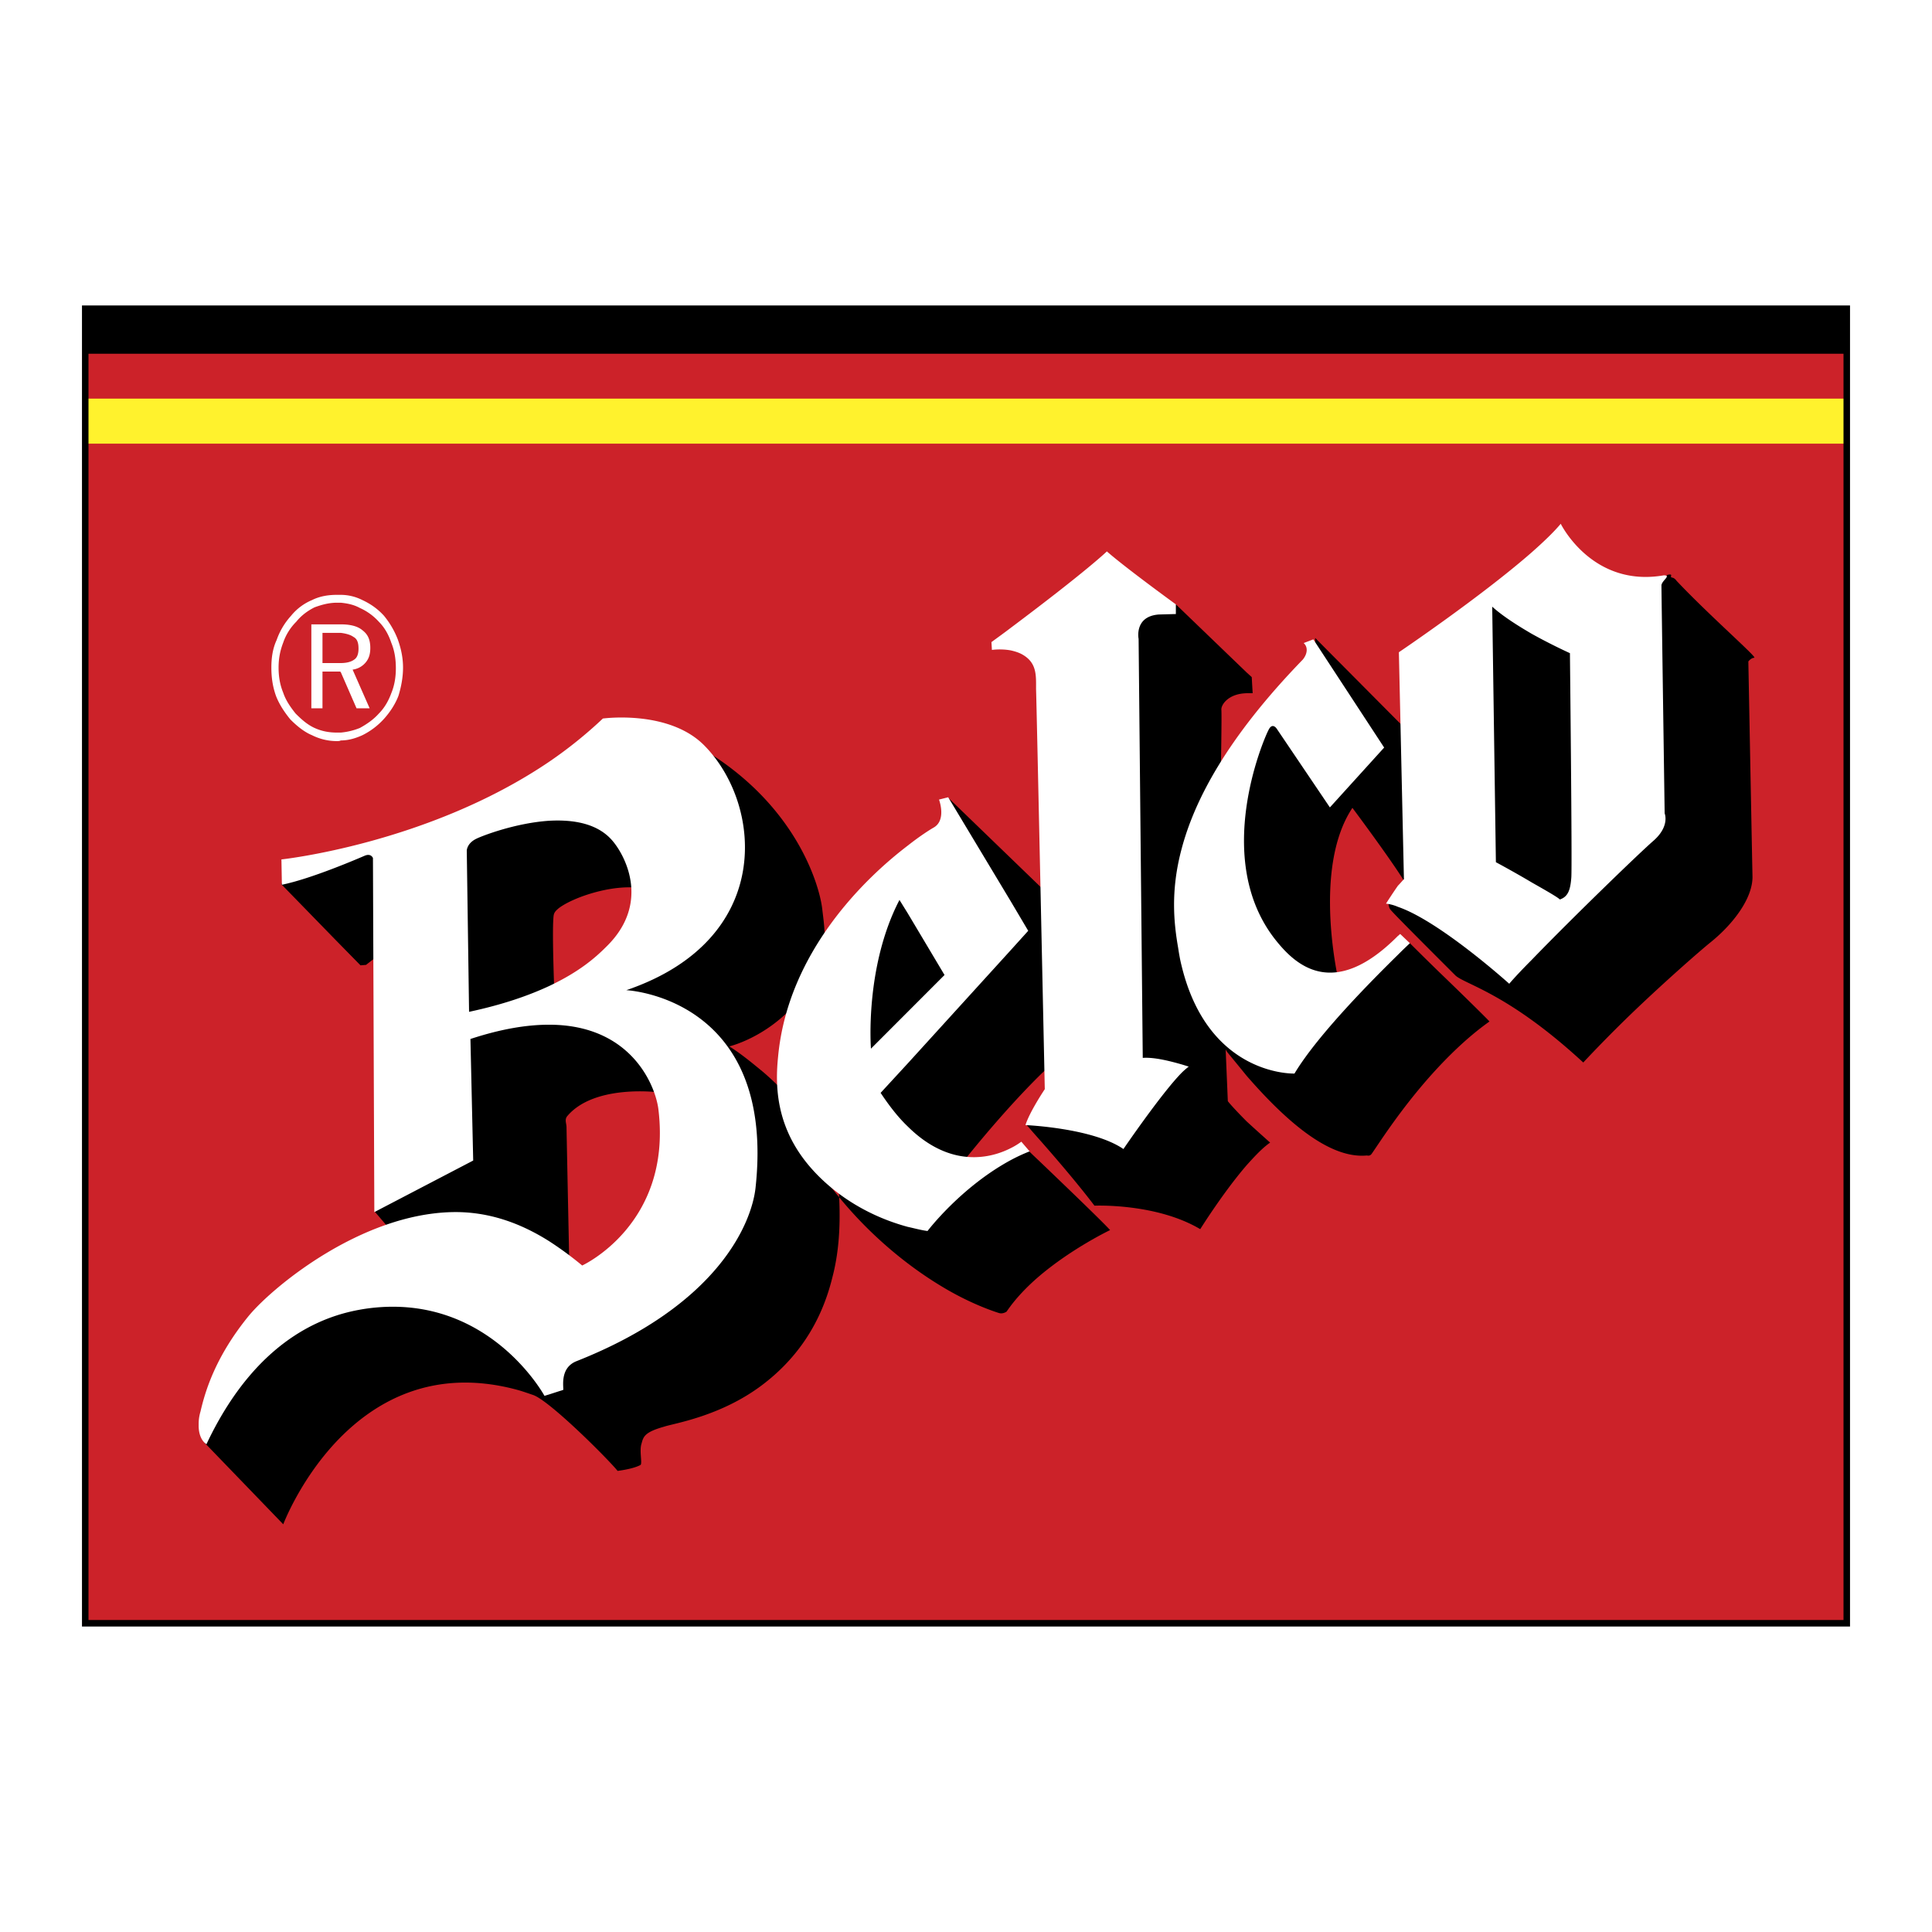 <svg xmlns="http://www.w3.org/2000/svg" width="2500" height="2500" viewBox="0 0 192.756 192.756"><path fill-rule="evenodd" clip-rule="evenodd" fill="#fff" d="M0 0h192.756v192.756H0V0z"/><path fill-rule="evenodd" clip-rule="evenodd" fill="#cc2229" d="M8.504 30.801h175.748v131.153H8.504V30.801z"/><path fill-rule="evenodd" clip-rule="evenodd" fill="#fff22d" d="M8.504 39.771h175.748v4.492H8.504v-4.492z"/><path fill-rule="evenodd" clip-rule="evenodd" d="M8.504 30.802h175.748v4.491H8.504v-4.491zM33.446 143.949c-3.579 3.858-5.185 8.131-5.185 8.131l-7.845-8.131.321-2.618 2.157-4.778 6.469-6.523 4.083-.78 14.314-2.802 3.854 1.056 5.459 1.516 8.258-1.929 5.644-14.057-4.588-8.039-6.745-4.227 2.34-5.237 4.359-7.166 3.899-13.552c9.222 5.559 11.516 13.505 11.791 15.849.275 2.343.688 4.364-1.192 7.488-3.12 5.1-8.075 6.247-8.075 6.247 1.239.781 2.386 1.746 3.395 2.573 4.221 3.629 6.148 7.396 6.882 9.371.367.918.505 1.424.505 1.424s.092-.367.184 1.838c.137 3.031-.092 5.604-.688 7.855-1.239 5.053-3.945 8.406-6.973 10.703-4.175 3.17-8.901 3.858-9.818 4.18-1.973.552-2.064 1.011-2.249 1.7-.229.689.092 1.929-.091 2.113-.734.413-2.294.597-2.294.597-.918-1.148-6.791-7.028-8.442-7.579-.55-.185-1.055-.368-1.56-.506-8.488-2.297-14.407 1.24-18.169 5.283zM175.031 65.58v.046c-.322 0-.598.368-.598.368s.367 19.339.414 21.499c0 2.159-1.928 4.686-4.129 6.477-1.146.919-4.588 3.951-7.525 6.753-2.891 2.756-5.23 5.283-5.23 5.283-7.615-7.028-11.928-7.81-12.799-8.729l-1.607-1.607c-1.926-1.93-4.816-4.824-4.863-4.961-.137-.184-.182-.643-.182-.643l1.33-.046 3.715-.644 1.332-.229 9.91 2.526-7.846-5.696 1.238-26.506 16.242 8.269.459-8.728.137-.643 1.055-.781.275-.229s.32-.092.367 0c.047.092-.137.229.139.276.229.046.412.321.412.321 3.028 3.213 7.571 7.211 7.754 7.624zm-31.474 40.838c1.469-1.562 3.166-3.169 5.047-4.502 0-.046-2.752-2.756-5.047-4.961a322.439 322.439 0 0 1-2.936-2.895l-4.771 3.078-2.248.965s-2.752-11.393 1.33-17.502c0 0 4.771 6.385 5.553 7.993l-.276-15.894-8.994-9.05v5.375l-3.256 1.194-2.432 2.435-1.148 3.169-1.191 3.308.229 9.785.963 7.028.23 1.332s-.092.138-.23.275c-.467.762-1.719 2.831-2.172 4.719l-.396-25.804s.092-5.145.045-5.65c-.045-.459.643-1.608 2.523-1.654h.598l-.092-1.608-.506-.459-7.064-6.799-3.854.138-2.111 3.124s-1.193 16.997-1.146 16.813c.045-.23-2.754 12.954-2.754 12.954l-.137 16.722-3.625 1.607-1.283.551s.504.598 1.283 1.47c1.422 1.608 3.762 4.318 5.506 6.615 0 0 6.148-.275 10.553 2.343 0 0 2.293-3.675 4.633-6.385.826-.919 1.605-1.746 2.34-2.251 0 0-1.191-1.057-2.34-2.113-.779-.781-1.559-1.607-1.881-2.021l-.217-5.167c.059.122.131.236.217.344a406.88 406.88 0 0 1 1.881 2.297c4.314 4.961 8.443 8.269 11.975 7.947.092 0 .322.092.506-.184.777-1.102 3.163-4.915 6.695-8.682zm-39.869 9.417c2.064 1.976 6.332 6.064 7.066 6.891 0 0-3.764 1.792-7.066 4.594-1.238 1.057-2.385 2.251-3.258 3.537 0 0-.367.275-.779.139-1.01-.322-3.257-1.148-5.873-2.757-3.257-1.976-7.295-5.19-10.736-9.646a13.169 13.169 0 0 0-.734-.965h.734l4.91.275 5.184-.459 3.625-.368 2.386-1.057 3.395-1.285c-.001-.001.458.458 1.146 1.101zm0-27.47l.781.781.504 16.997c-.412.367-.871.78-1.285 1.194-4.082 4.043-7.937 9.004-7.937 9.004l-8.029-.229-3.44-3.584-1.239-5.742-.229-1.24-.459-6.706.688-1.517 3.9-8.774 6.744-2.113.918-6.845 9.083 8.774zm-52.073 13c.091 0 .184-.046.229-.046.275-.046 4.634-.322 5.138-.322s8.258 5.237 8.258 5.237l.551 2.756s-6.423-.872-9.176 2.343c-.321.368-.092.735-.092 1.148 0 .367.275 13.598.275 13.598l-5.184-.413-11.883-1.011-.688-1.837-1.651-1.931 7.799-5.19 1.009-12.22.505-1.239s1.927-.322 3.44-.598a18.871 18.871 0 0 1 1.47-.275zm0-20.213l1.743-.873 5.689-.918 4.726 2.113.55 7.212c-2.891-.644-7.157.826-8.58 1.929-.551.459-.505.597-.551 1.332-.091 2.159.138 7.625.138 7.625l-3.716 1.057-3.166.873h-2.386l-1.927-1.148-1.468-2.021v-8.406l.505-4.686 8.443-4.089zM33.446 85.93c1.147-.321 2.019-.597 2.064-.597.092-.092 2.478-.643 2.478-.643l.871 3.629-.505 6.523-1.835 1.424-.551.046-2.523-2.572-5.368-5.513.458-.918c.002-.001 2.847-.782 4.911-1.379z"/><path d="M54.78 123.829c-2.844-1.792-6.056-2.986-9.726-2.895-9.038.229-17.709 7.35-20.187 10.289-3.395 4.135-4.404 7.626-4.863 9.602-.138.46-.184.873-.184 1.24v.275c.046 1.379.78 1.746.78 1.746 5.368-11.393 12.892-13.047 15.829-13.506 12.204-1.791 17.893 8.683 17.893 8.683l.458-.138 1.423-.46c0-.505-.275-2.204 1.284-2.848 14.314-5.65 17.527-13.919 17.894-17.318 2.064-19.019-12.893-19.708-12.893-19.708 14.819-5.053 13.581-18.466 7.846-24.347-3.533-3.675-10.186-2.756-10.186-2.756a43.356 43.356 0 0 1-5.368 4.318c-12.066 8.177-26.702 9.739-26.702 9.739l.046 2.526c2.936-.597 7.616-2.618 8.259-2.894.642-.275.826.23.826.23l.138 35.326 9.864-5.146-.275-12.127c3.074-1.011 5.643-1.424 7.845-1.424 8.351 0 10.69 6.293 10.92 8.544 1.331 11.393-7.616 15.48-7.616 15.48a34.353 34.353 0 0 0-3.305-2.431zm98.044-35.786c1.377.781 2.662 1.516 2.799 1.7.826-.276 1.057-.964 1.148-2.205.092-1.24-.139-22.371-.139-22.371s-1.834-.827-3.809-1.93c-1.422-.827-2.936-1.792-3.945-2.71l.367 25.495c.001-.001 1.882 1.01 3.579 2.021zm0-32.938c1.193-1.056 2.203-2.021 2.891-2.848 0 0 3.121 6.385 10.277 5.145.826 0-.275.551-.229 1.057 0 .551.32 22.693.32 22.693s.551 1.286-1.146 2.756c-1.377 1.195-8.029 7.625-12.113 11.852-.916.918-1.697 1.746-2.248 2.389 0 0-6.928-6.248-11.102-7.672a4.216 4.216 0 0 0-1.193-.321s.643-1.011 1.193-1.792c.229-.23.412-.459.596-.643l-.504-22.647s8.166-5.512 13.258-9.969zm-13.349 40.15c.734-.735 1.191-1.148 1.191-1.148l-.963-.919c-.092.046-.137.138-.229.184-6.561 6.616-10.369 2.71-12.205.414-6.377-8.039-1.191-20.029-.734-20.901.414-.919.873-.138.873-.138l5.275 7.81 5.414-5.972-7.066-10.795-.963.367c.459.414.367 1.103-.092 1.654-7.57 7.809-10.828 14.057-12.111 18.972-1.102 4.18-.734 7.396-.322 9.785.092.597.184 1.148.322 1.699 2.66 11.163 11.285 10.842 11.285 10.842 2.34-3.907 7.893-9.465 10.325-11.854zm-21.61 10.933c.459.138.734.229.734.229a7.048 7.048 0 0 0-.734.644c-2.02 2.066-5.781 7.579-5.781 7.579-3.074-2.113-9.773-2.389-9.773-2.389.414-1.332 1.928-3.583 1.928-3.583s-.826-38.909-.871-39.919c0-1.333.092-2.573-1.285-3.4-.367-.229-.826-.367-1.238-.459-1.01-.184-1.881-.046-1.881-.046l-.047-.781c.689-.505 1.33-.965 1.928-1.424 7.662-5.742 9.588-7.625 9.588-7.625 1.881 1.653 6.883 5.283 6.883 5.283v.965l-1.697.046c-2.479.184-2.02 2.435-2.02 2.435l.414 41.803c1.19-.093 2.887.367 3.852.642zm-17.021 8.361a6.833 6.833 0 0 0 1.055-.643l.826.965a17.82 17.82 0 0 0-1.881.872c-5.001 2.711-8.305 7.075-8.305 7.075-.688-.093-1.331-.276-1.973-.414-4.909-1.332-8.396-4.135-10.369-6.753-2.799-3.721-2.845-7.487-2.569-10.198.963-10.474 8.717-17.87 12.938-21.085 1.284-1.011 2.248-1.608 2.569-1.792 1.331-.735.551-2.802.551-2.802l.918-.23 6.24 10.382 1.742 2.94-1.742 1.929-10.277 11.301-2.707 2.939c.917 1.379 1.79 2.48 2.707 3.354 4.312 4.273 8.396 3.125 10.277 2.16zm-10.278-13.598l3.67-3.675-3.67-6.156-.826-1.332c-3.487 6.708-2.845 14.837-2.845 14.837l3.671-3.674zM54.78 81.888c2.478-.138 4.956.275 6.424 2.113 1.238 1.516 3.67 6.201-.734 10.474-1.056 1.056-2.661 2.48-5.689 3.904-1.972.919-4.542 1.838-7.982 2.572l-.229-16.078s0-.735.963-1.195c.549-.275 3.852-1.561 7.247-1.79zM34.004 60.133h-.392c-.785 0-1.503.196-2.223.458-.653.327-1.307.785-1.83 1.439a5.396 5.396 0 0 0-1.307 2.095c-.327.85-.458 1.636-.458 2.486s.131 1.702.458 2.487c.261.785.719 1.439 1.242 2.094.588.589 1.177 1.112 1.896 1.439.719.327 1.438.458 2.223.458h.392a6.642 6.642 0 0 0 1.895-.458c.719-.393 1.373-.851 1.896-1.439.588-.589.98-1.309 1.242-2.028.327-.786.457-1.636.457-2.487 0-.916-.13-1.767-.457-2.552-.262-.786-.654-1.506-1.242-2.095a5.638 5.638 0 0 0-1.896-1.374c-.589-.327-1.242-.458-1.896-.523zm0 6.02c.588 0 1.046-.131 1.307-.327.327-.196.458-.589.458-1.113 0-.588-.13-.981-.523-1.178-.261-.196-.719-.328-1.242-.393h-1.83v3.011h1.83zm0-3.861c.98 0 1.699.196 2.157.589.523.393.784.917.784 1.768 0 .588-.13 1.047-.457 1.439a2.022 2.022 0 0 1-1.308.72l1.7 3.861h-1.307l-1.569-3.6-.066-.065h-1.764v3.665h-1.111v-8.377h2.941zm0 11.583c-.131.065-.261.065-.392.065-.85 0-1.7-.196-2.484-.589-.784-.327-1.503-.916-2.157-1.57-.588-.72-1.111-1.505-1.438-2.355-.327-.917-.458-1.833-.458-2.814 0-.981.13-1.898.522-2.749a7.02 7.02 0 0 1 1.438-2.421 5.357 5.357 0 0 1 2.091-1.571c.784-.392 1.634-.523 2.484-.523h.392a4.79 4.79 0 0 1 2.157.523c.85.393 1.569.917 2.157 1.571a8.584 8.584 0 0 1 1.373 2.356c.327.916.522 1.832.522 2.813 0 .982-.196 1.963-.458 2.814-.327.851-.85 1.636-1.438 2.29a7.263 7.263 0 0 1-2.157 1.636c-.716.328-1.435.524-2.154.524z" fill-rule="evenodd" clip-rule="evenodd" fill="#fff"/><path fill="none" stroke="#000" stroke-width=".65" stroke-miterlimit="2.613" d="M8.504 30.801h175.748v131.153H8.504V30.801z"/></svg>